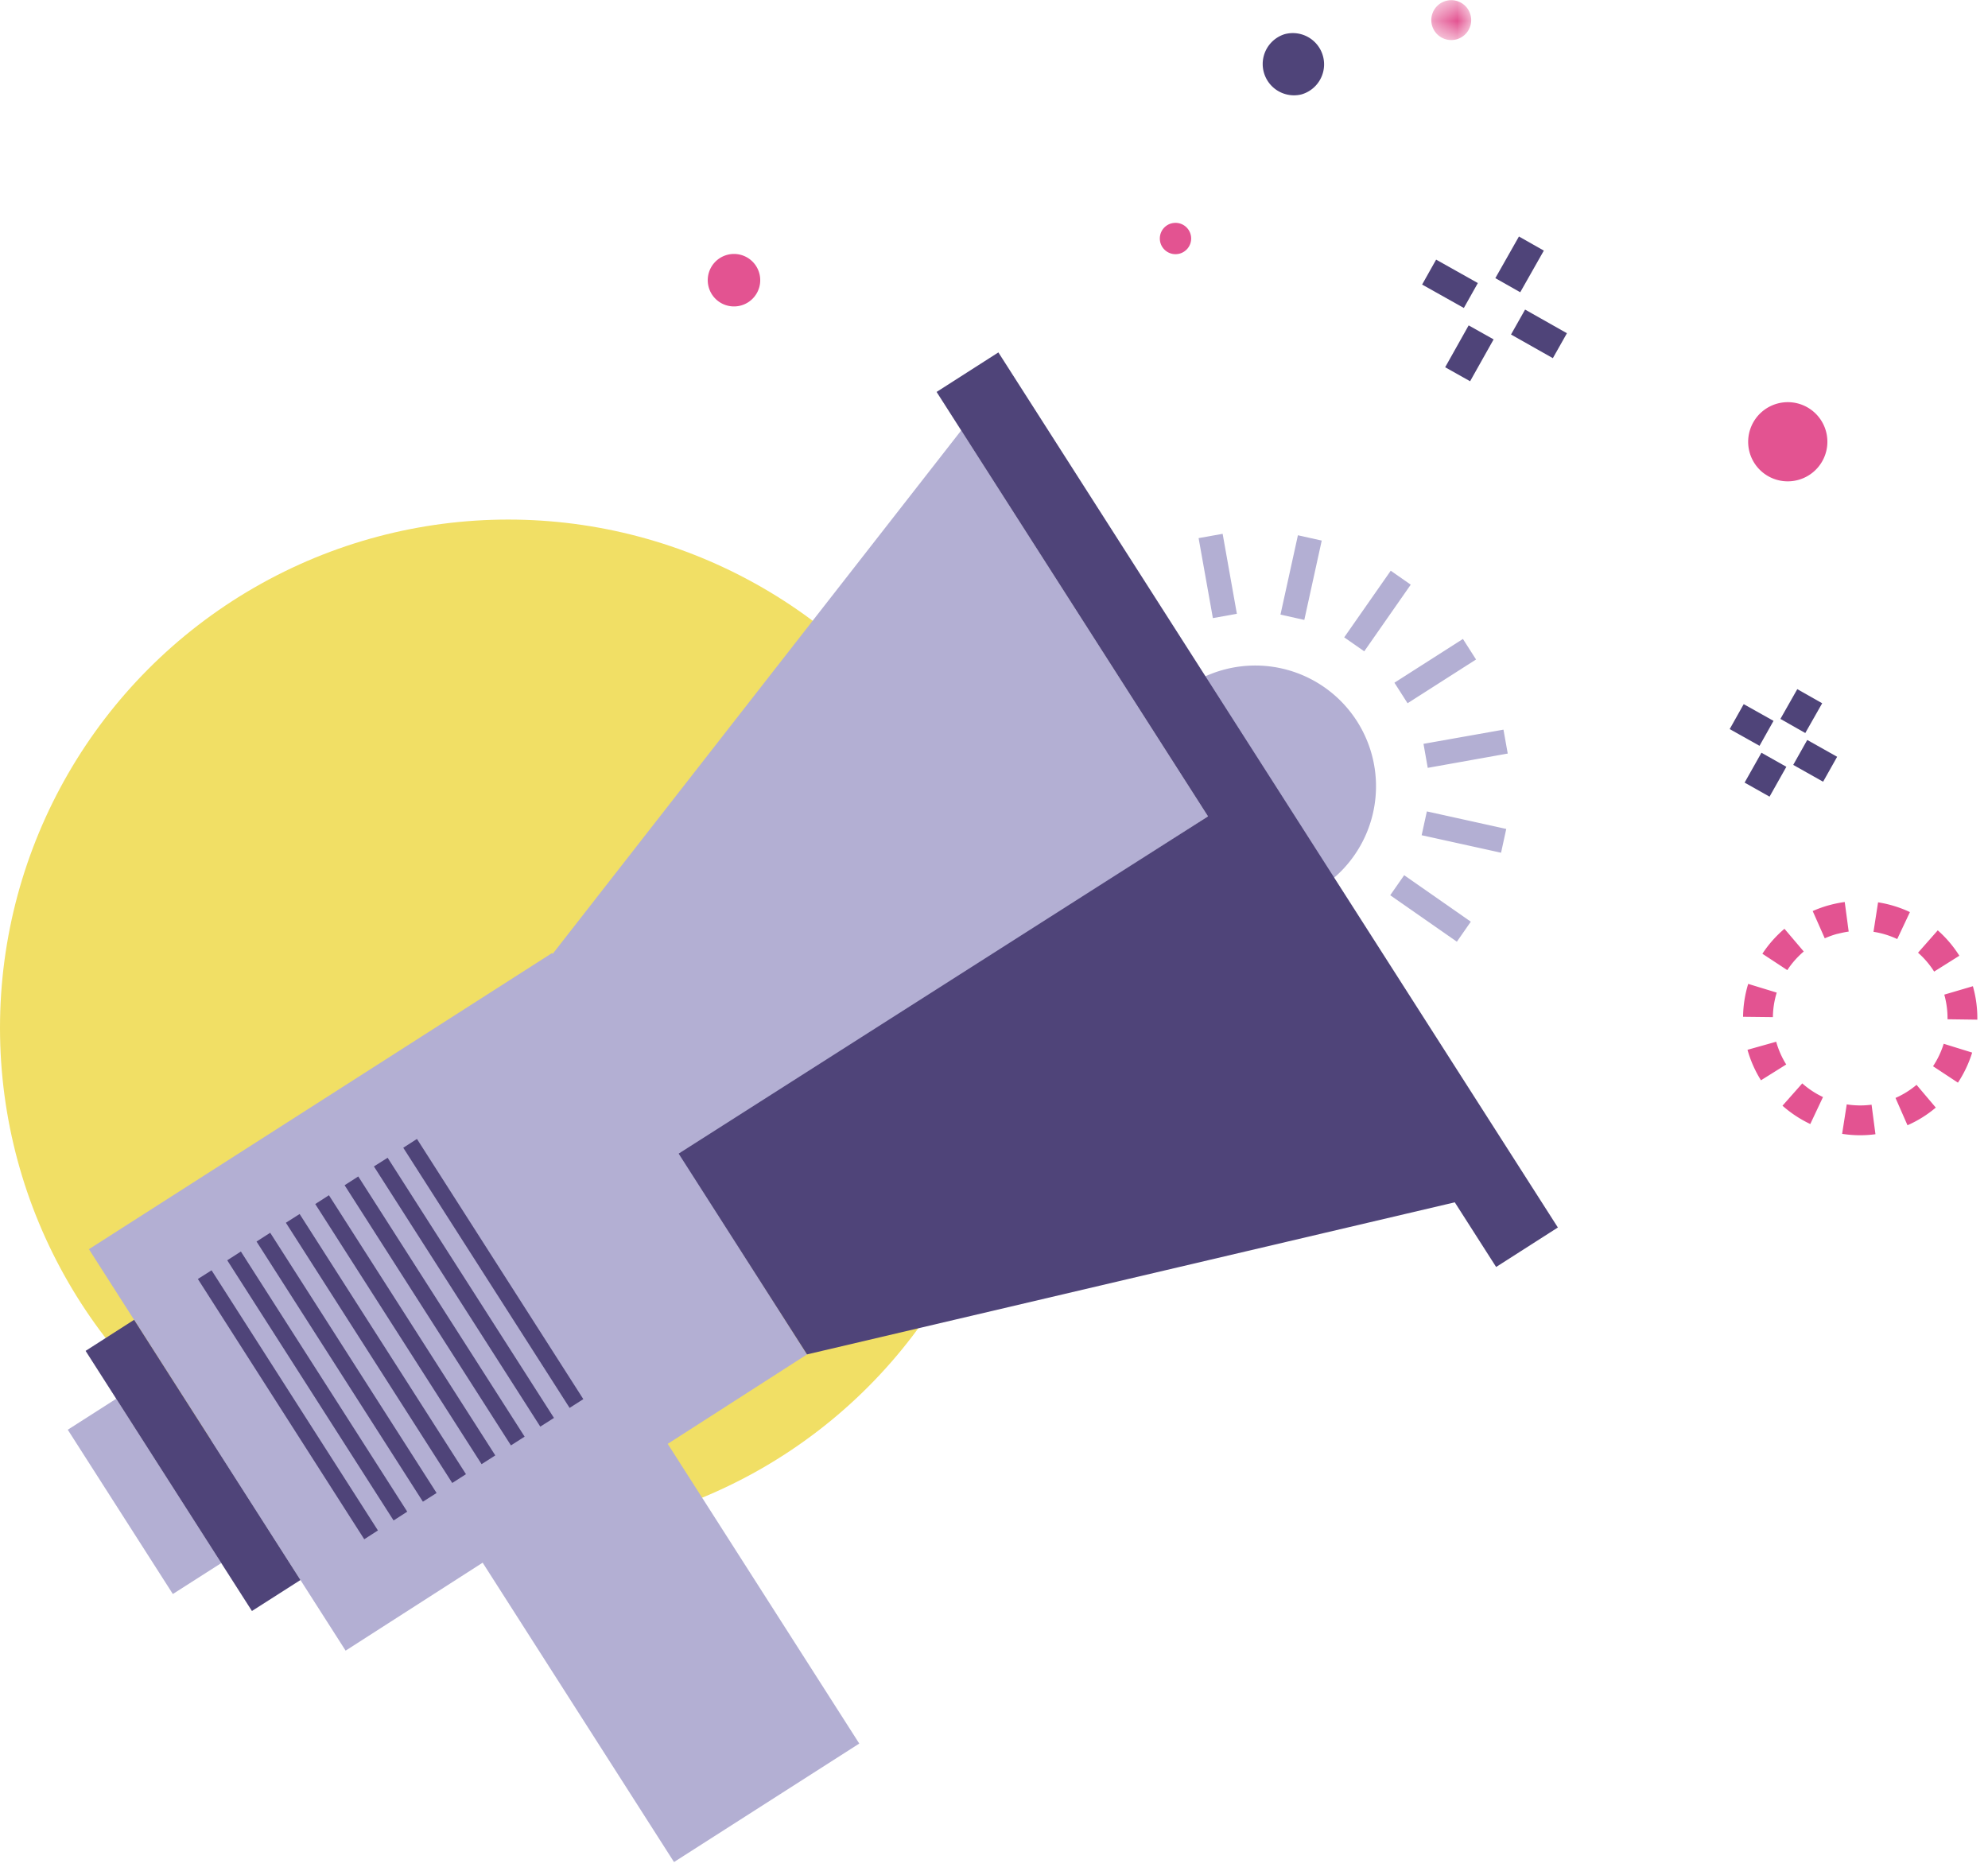 <svg width="88" height="83" viewBox="0 0 88 83" version="1.1" xmlns="http://www.w3.org/2000/svg" xmlns:xlink="http://www.w3.org/1999/xlink"><defs><path id="a" d="M.388.574h1.766v1.765H.388V.574z"/></defs><g transform="translate(0 -1)" stroke="none" stroke-width="1" fill="none" fill-rule="evenodd"><circle fill="#F1DF65" cx="22.5" cy="46.5" r="22.5"/><path fill="#B3AFD3" d="M24.462 43.228l-.024-.039-20.502 13.11L15.299 74.07l6.066-3.894 8.47 13.251h.002l8.199-5.244-8.479-13.267 6.166-3.959-5.6-8.816 23.351-15.003L42.55 20.051zM3 64.291l4.651 7.272 2.146-1.371-4.651-7.273zM52.686 31.303l5.758 9.007a5.344 5.344 0 1 0-5.758-9.007M62.307 32.131l3.031-1.937-.581-.909-3.032 1.937zM63.2 34.991l3.541-.633-.189-1.058-3.54.628zM62.93 37.973l3.515.775.23-1.053-3.514-.776zM61.539 40.63l2.95 2.057.617-.886-2.949-2.058zM62.447 26.882l-.885-.618-2.06 2.95.887.618zM58.507 24.93l-1.054-.235-.772 3.512 1.055.235zM54.751 28.171l-.63-3.54-1.064.19.632 3.541z"/><path fill="#4F4479" d="M8.759 57.618l7.365 11.521.605-.39-7.364-11.516zM10.059 56.79l7.363 11.517.605-.389-7.364-11.516zM11.356 55.96l7.364 11.516.606-.385-7.365-11.52zM12.655 55.128l7.364 11.52.607-.39-7.363-11.517zM13.955 54.3l7.363 11.515.606-.388L14.56 53.91zM15.254 53.467l7.363 11.517.606-.387-7.364-11.518zM16.552 52.635l7.364 11.518.606-.385-7.363-11.517zM17.851 51.808l7.363 11.516.607-.388-7.364-11.518zM41.459 18.35l12.014 18.788-23.432 14.93 5.682 8.888 28.674-6.732 1.83 2.862 2.733-1.748L44.194 16.6zM3.789 60.8l7.363 11.515 2.148-1.372-7.364-11.518zM57.6 5.182a1.383 1.383 0 1 0-.745-2.666 1.385 1.385 0 0 0 .744 2.666M79.999 33.756l-.621 1.104 1.323.745.621-1.104zM78.506 32.911l-1.32-.74-.62 1.104 1.32.74zM80.66 32.132l-1.102-.625-.747 1.317 1.101.625zM77.226 35.644l1.104.622.744-1.322-1.103-.622zM66.886 15.808l1.852 1.047.623-1.104-1.852-1.047zM65.418 13.53l-1.847-1.037-.62 1.104 1.847 1.036zM68.339 12.094l-1.102-.625-1.045 1.844 1.102.624zM63.971 17.257l1.104.62 1.041-1.853-1.105-.62z"/><g transform="translate(63 .426)"><mask id="b" fill="#fff"><use xlink:href="#a"/></mask><path d="M1.034.606a.883.883 0 1 0 .474 1.7.883.883 0 0 0-.474-1.7" fill="#E35391" mask="url(#b)"/></g><path d="M32.177 12.285a1.161 1.161 0 1 0 .627 2.237 1.161 1.161 0 0 0-.627-2.237M79.607 22.243a1.752 1.752 0 1 0-.942-3.375 1.756 1.756 0 0 0-1.217 2.162 1.753 1.753 0 0 0 2.16 1.213M51.847 10.89a.693.693 0 1 0 .374 1.336.693.693 0 0 0-.373-1.335M78.013 43.22l1.103.725c.203-.31.448-.586.728-.825l-.854-1.005a5.175 5.175 0 0 0-.977 1.105M86.732 43.308a5.138 5.138 0 0 0-.956-1.124l-.873.99c.277.243.517.525.713.836l1.116-.702zM86.208 46.12l1.32.018a5.182 5.182 0 0 0-.192-1.463l-.005-.018-1.266.373c.1.358.148.724.143 1.09M84.544 41.376a5.182 5.182 0 0 0-1.41-.432l-.203 1.305a3.84 3.84 0 0 1 1.051.321l.562-1.194zM78.647 44.94l-1.262-.386a5.193 5.193 0 0 0-.227 1.457l1.32.015c.004-.367.061-.732.17-1.086M83.906 49.604l.53 1.208a5.11 5.11 0 0 0 1.253-.782l-.852-1.007a3.837 3.837 0 0 1-.931.58M78.624 47.115l-1.27.357c.134.478.334.931.596 1.35l1.118-.7a3.889 3.889 0 0 1-.444-1.007M81.747 49.888l-.204 1.304c.49.077.985.083 1.475.017l-.172-1.307a3.818 3.818 0 0 1-1.099-.014M85.567 48.2l1.102.727a5.24 5.24 0 0 0 .63-1.332l-1.26-.39a3.894 3.894 0 0 1-.472.995M81.658 40.93a5.201 5.201 0 0 0-.708.146h-.004a5.295 5.295 0 0 0-.706.254l.534 1.207c.17-.075.347-.14.527-.19.162-.037.354-.085.532-.108l-.175-1.31zM78.903 49.947c.37.327.784.6 1.23.811l.563-1.194a3.893 3.893 0 0 1-.918-.605l-.875.988z" fill="#E35391"/></g></svg>